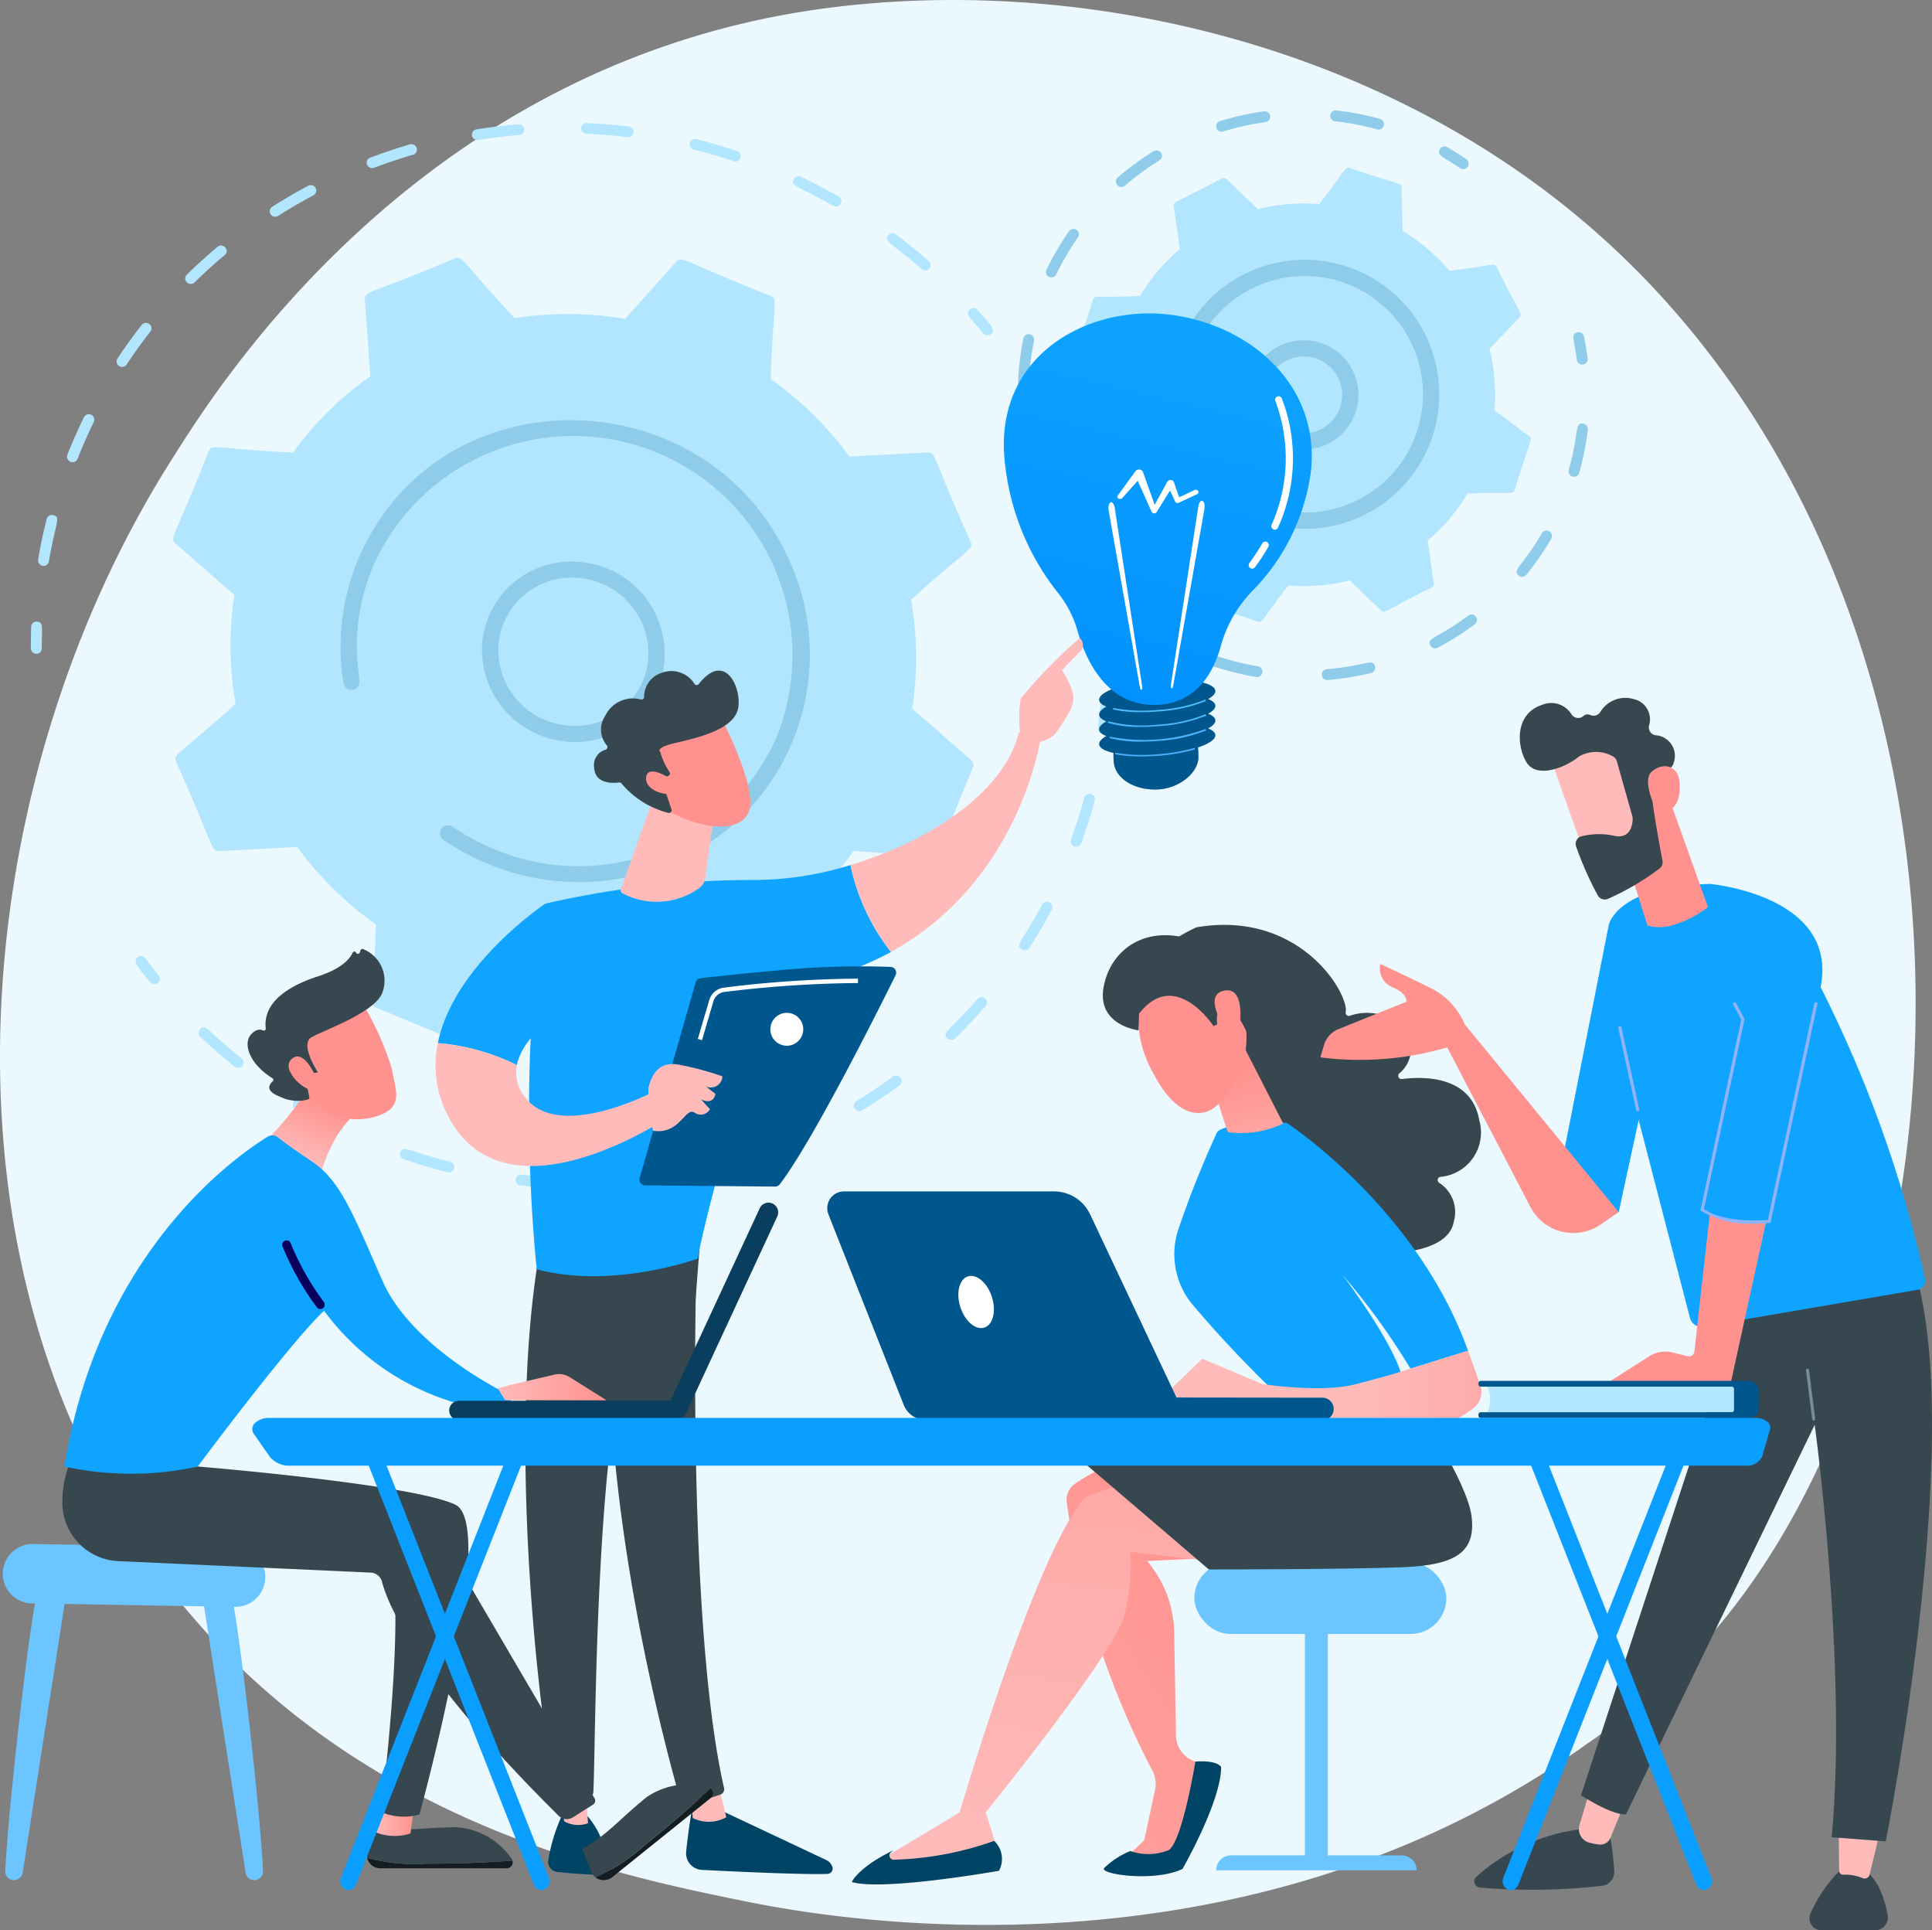 <svg xmlns="http://www.w3.org/2000/svg" xmlns:xlink="http://www.w3.org/1999/xlink" width="128.039" height="127.905" viewBox="0 0 128.039 127.905">
  <rect x="0" y="0" width="128.039" height="127.905" fill="#808080" stroke="none"/>
  <defs>
    <linearGradient id="linear-gradient" x1="0.531" y1="0.127" x2="0.328" y2="1.542" gradientUnits="objectBoundingBox">
      <stop offset="0" stop-color="#00578d"/>
      <stop offset="1" stop-color="#00578d"/>
    </linearGradient>
    <linearGradient id="linear-gradient-2" x1="0.639" y1="-14.128" x2="0.128" y2="39.266" gradientUnits="objectBoundingBox">
      <stop offset="0" stop-color="#53d8ff"/>
      <stop offset="1" stop-color="#3840f7"/>
    </linearGradient>
    <linearGradient id="linear-gradient-3" x1="0.598" y1="-8.039" x2="0.176" y2="28.078" xlink:href="#linear-gradient-2"/>
    <linearGradient id="linear-gradient-4" x1="0.583" y1="-6.864" x2="0.168" y2="29.22" xlink:href="#linear-gradient-2"/>
    <linearGradient id="linear-gradient-5" x1="0.574" y1="-5.734" x2="0.135" y2="30.691" xlink:href="#linear-gradient-2"/>
    <linearGradient id="linear-gradient-6" x1="0.568" y1="-0.011" x2="0.363" y2="1.078" gradientUnits="objectBoundingBox">
      <stop offset="0" stop-color="#0fa4ff"/>
      <stop offset="1" stop-color="#0090ff"/>
    </linearGradient>
    <linearGradient id="linear-gradient-7" x1="94.026" y1="0.533" x2="95.033" y2="0.533" gradientUnits="objectBoundingBox">
      <stop offset="0" stop-color="#febbba"/>
      <stop offset="1" stop-color="#ff928e"/>
    </linearGradient>
    <linearGradient id="linear-gradient-8" x1="109.607" y1="0.551" x2="110.621" y2="0.551" xlink:href="#linear-gradient-7"/>
    <linearGradient id="linear-gradient-9" x1="18.108" y1="0.495" x2="19.101" y2="0.495" xlink:href="#linear-gradient-7"/>
    <linearGradient id="linear-gradient-10" x1="17.511" y1="1.586" x2="19.491" y2="4.27" xlink:href="#linear-gradient-7"/>
    <linearGradient id="linear-gradient-11" x1="130.572" y1="0.665" x2="132.573" y2="-1.115" xlink:href="#linear-gradient-7"/>
    <linearGradient id="linear-gradient-12" x1="14.436" y1="0.528" x2="15.438" y2="0.528" xlink:href="#linear-gradient-7"/>
    <linearGradient id="linear-gradient-13" x1="36.096" y1="0.519" x2="37.087" y2="0.519" xlink:href="#linear-gradient-7"/>
    <linearGradient id="linear-gradient-14" x1="-12.329" y1="7.734" x2="-12.653" y2="6.669" xlink:href="#linear-gradient-7"/>
    <linearGradient id="linear-gradient-15" x1="-41.338" y1="34.803" x2="-42.285" y2="30.19" xlink:href="#linear-gradient-7"/>
    <linearGradient id="linear-gradient-16" x1="0" y1="0.5" x2="1" y2="0.5" xlink:href="#linear-gradient-7"/>
    <linearGradient id="linear-gradient-18" x1="0.367" y1="0.85" x2="0.601" y2="0.282" xlink:href="#linear-gradient-7"/>
    <linearGradient id="linear-gradient-19" x1="0.766" y1="0.225" x2="11.383" y2="-10.741" gradientUnits="objectBoundingBox">
      <stop offset="0" stop-color="#09005d"/>
      <stop offset="1" stop-color="#1a0f91"/>
    </linearGradient>
    <linearGradient id="linear-gradient-21" x1="12.523" y1="3.015" x2="11.483" y2="3.766" xlink:href="#linear-gradient-7"/>
    <linearGradient id="linear-gradient-22" x1="50.787" y1="8.296" x2="46.509" y2="10.906" xlink:href="#linear-gradient-7"/>
    <linearGradient id="linear-gradient-23" x1="-1.05" y1="2.829" x2="0.734" y2="-0.03" xlink:href="#linear-gradient-7"/>
    <linearGradient id="linear-gradient-24" x1="0.47" y1="0.997" x2="0.639" y2="-1.153" xlink:href="#linear-gradient-7"/>
    <linearGradient id="linear-gradient-25" x1="0.751" y1="1.908" x2="0.44" y2="0.311" xlink:href="#linear-gradient-7"/>
    <linearGradient id="linear-gradient-26" x1="-14.865" y1="20.427" x2="-13.464" y2="21.18" xlink:href="#linear-gradient-7"/>
    <linearGradient id="linear-gradient-27" x1="-64.909" y1="65.625" x2="-59.04" y2="68.068" xlink:href="#linear-gradient-7"/>
    <linearGradient id="linear-gradient-28" x1="0.623" y1="0.5" x2="1.623" y2="0.5" xlink:href="#linear-gradient-7"/>
    <linearGradient id="linear-gradient-29" x1="-59.102" y1="4.474" x2="-59.087" y2="8.118" gradientUnits="objectBoundingBox">
      <stop offset="0" stop-color="#37474f"/>
      <stop offset="1" stop-color="#37474f"/>
    </linearGradient>
    <linearGradient id="linear-gradient-30" x1="-189.32" y1="1.164" x2="-189.582" y2="-0.58" xlink:href="#linear-gradient-7"/>
    <linearGradient id="linear-gradient-32" x1="-223.399" y1="1.13" x2="-223.684" y2="-0.791" xlink:href="#linear-gradient-7"/>
    <linearGradient id="linear-gradient-33" x1="-22.88" y1="0.161" x2="-23.473" y2="1.632" gradientUnits="objectBoundingBox">
      <stop offset="0" stop-color="#0fa4ff"/>
      <stop offset="1" stop-color="#4042e2"/>
    </linearGradient>
    <linearGradient id="linear-gradient-34" x1="-53.987" y1="0.5" x2="-52.987" y2="0.5" xlink:href="#linear-gradient-7"/>
    <linearGradient id="linear-gradient-35" x1="-27.458" y1="0.5" x2="-26.458" y2="0.5" xlink:href="#linear-gradient-7"/>
    <linearGradient id="linear-gradient-36" x1="-106.838" y1="1.029" x2="-105.549" y2="0.222" xlink:href="#linear-gradient-7"/>
    <linearGradient id="linear-gradient-37" x1="-85.236" y1="0.175" x2="-86.553" y2="1.493" xlink:href="#linear-gradient-7"/>
    <linearGradient id="linear-gradient-38" x1="-272.262" y1="2.763" x2="-269" y2="0.44" xlink:href="#linear-gradient-7"/>
    <linearGradient id="linear-gradient-39" x1="0.857" y1="-10.915" x2="0.637" y2="-3.932" xlink:href="#linear-gradient"/>
  </defs>
  <g id="Group_6460" data-name="Group 6460" transform="translate(-453.526 -455)">
    <path id="Path_4027" data-name="Path 4027" d="M565.765,564.607a45.91,45.91,0,0,1-7.022,5.913c-22.908,16.437-50.015,11.646-55.776,10.475-8.507-1.728-24.951-5.068-36.84-19.048-17.987-21.152-15.186-54.476-1.234-76.473,2.552-4.024,16.032-26.356,43.431-29.938,16.581-2.167,35.91,2.2,49.907,13.931C587.611,494.082,585.52,543.809,565.765,564.607Z" transform="translate(0)" fill="#ebf9ff"/>
    <g id="Group_6430" data-name="Group 6430" transform="translate(455.569 462.32)">
      <g id="Group_6424" data-name="Group 6424" transform="translate(0 0.833)">
        <g id="Group_6420" data-name="Group 6420">
          <path id="Path_4028" data-name="Path 4028" d="M498.464,1358.719a.364.364,0,0,1-.213-.327c0-.475.006-.958.024-1.436a.351.351,0,0,1,.374-.335c.483.023.319.5.324,1.781a.351.351,0,0,1-.36.351A.367.367,0,0,1,498.464,1358.719Z" transform="translate(-498.25 -1323.586)" fill="#b2e6ff"/>
          <path id="Path_4029" data-name="Path 4029" d="M508.733,662.394c.152-.9.343-1.805.567-2.69a.355.355,0,0,1,.438-.252c.527.141.157.418-.292,3.071a.354.354,0,0,1-.416.285A.363.363,0,0,1,508.733,662.394Zm1.936-6.935c.337-.853.714-1.708,1.108-2.512a.363.363,0,0,1,.651.318c-.392.8-.756,1.627-1.085,2.462a.363.363,0,0,1-.674-.268Zm3.322-6.383c.5-.76,1.044-1.51,1.607-2.228a.362.362,0,0,1,.574.441c-.552.7-1.082,1.438-1.575,2.183A.362.362,0,0,1,513.991,649.076Zm4.593-5.055a.352.352,0,0,1,0-.5c.653-.64,1.34-1.262,2.044-1.849.362-.3.834.244.473.546-.689.575-1.363,1.185-2,1.812A.365.365,0,0,1,518.584,644.021Zm5.559-4.507a.35.35,0,0,1,.1-.492c.774-.494,1.578-.962,2.389-1.394a.36.36,0,0,1,.352.628c-.795.423-1.583.882-2.341,1.366A.368.368,0,0,1,524.144,639.514Zm6.577-3.09a.365.365,0,0,1-.187-.195.348.348,0,0,1,.2-.459c.863-.327,1.749-.624,2.634-.884a.368.368,0,0,1,.453.24.349.349,0,0,1-.236.442c-.867.254-1.735.545-2.581.866A.366.366,0,0,1,530.721,636.424Zm6.974-1.86a.365.365,0,0,1-.208-.265.349.349,0,0,1,.292-.408c.914-.147,1.845-.259,2.769-.335a.367.367,0,0,1,.4.325.35.35,0,0,1-.323.384c-.905.074-1.818.184-2.713.328A.367.367,0,0,1,537.695,634.564Zm7.024-.753a.352.352,0,0,1,.371-.34c.927.041,1.867.12,2.791.232a.355.355,0,1,1-.077.706c-.906-.111-1.826-.187-2.735-.228A.365.365,0,0,1,544.719,633.811Zm22.56,9.337c-2.043-1.8-2.531-1.81-2.2-2.236a.363.363,0,0,1,.505-.064c.744.56,1.476,1.157,2.174,1.773A.355.355,0,1,1,567.279,643.147Zm-15.354-8.353a.355.355,0,0,1,.435-.256c.9.227,1.809.492,2.694.788a.354.354,0,1,1-.221.674c-.867-.289-1.755-.549-2.64-.772A.362.362,0,0,1,551.925,634.794Zm9.494,4.155c-2.361-1.355-2.846-1.267-2.613-1.754a.369.369,0,0,1,.48-.164c.844.4,1.681.841,2.488,1.3a.355.355,0,1,1-.355.614Z" transform="translate(-508.249 -633.471)" fill="#b2e6ff"/>
          <path id="Path_4030" data-name="Path 4030" d="M1858.8,903.513c-.766-.943-1.259-1.279-.89-1.593a.365.365,0,0,1,.509.041c.831.944,1.254,1.326.889,1.613A.412.412,0,0,1,1858.8,903.513Z" transform="translate(-1795.679 -889.577)" fill="#b2e6ff"/>
        </g>
        <g id="Group_6421" data-name="Group 6421" transform="translate(6.946 38.367)">
          <path id="Path_4031" data-name="Path 4031" d="M2046.69,1475.466a.362.362,0,0,1-.21-.372c.058-.464.107-.934.145-1.4a.353.353,0,0,1,.39-.319.365.365,0,0,1,.33.389c-.039.474-.089.953-.148,1.427a.36.36,0,0,1-.507.272Z" transform="translate(-1982.7 -1473.375)" fill="#b2e6ff"/>
          <path id="Path_4032" data-name="Path 4032" d="M750.774,1628.85c-.9-.445-1.794-.933-2.654-1.45a.356.356,0,0,1-.126-.49c.287-.471.459,0,3.1,1.3a.357.357,0,0,1,.168.478A.368.368,0,0,1,750.774,1628.85Zm4.306,1.429c.174-.522.461-.094,3.3.617a.362.362,0,0,1,.268.433.355.355,0,0,1-.435.257c-.97-.243-1.945-.531-2.9-.854A.361.361,0,0,1,755.08,1630.278Zm-10.988-5.685c-.781-.627-1.547-1.295-2.275-1.985a.352.352,0,0,1-.014-.5c.386-.4.448.1,2.739,1.939a.354.354,0,0,1,.058.5A.364.364,0,0,1,744.092,1624.593Zm18.829,7.832a.363.363,0,0,1-.211-.362.353.353,0,0,1,.394-.313c.977.109,1.968.178,2.946.205a.365.365,0,0,1,.357.366.351.351,0,0,1-.365.346c-1-.028-2.01-.1-3.008-.21A.381.381,0,0,1,762.921,1632.425Zm7.808.015a.364.364,0,0,1-.21-.283.35.35,0,0,1,.313-.392c.971-.1,1.95-.252,2.909-.437a.368.368,0,0,1,.429.281.349.349,0,0,1-.278.417c-.979.189-1.978.339-2.969.446A.366.366,0,0,1,770.729,1632.44Zm7.593-1.673a.367.367,0,0,1-.191-.207.349.349,0,0,1,.217-.452c.921-.312,1.84-.666,2.732-1.054a.369.369,0,0,1,.479.183.349.349,0,0,1-.178.469c-.909.4-1.847.757-2.788,1.075A.365.365,0,0,1,778.322,1630.767Zm7.014-3.271a.369.369,0,0,1-.156-.136.349.349,0,0,1,.111-.489c.827-.5,1.643-1.048,2.423-1.619a.366.366,0,0,1,.506.077.35.35,0,0,1-.069.5c-.8.582-1.629,1.138-2.473,1.652A.365.365,0,0,1,785.336,1627.5Zm5.99-4.787c-.4-.4.106-.436,1.994-2.612a.362.362,0,0,1,.552.468c-.644.743-1.329,1.467-2.036,2.153A.365.365,0,0,1,791.326,1622.71Zm4.935-5.887c-.475-.3,0-.446,1.352-2.99a.363.363,0,0,1,.641.338c-.46.868-.964,1.726-1.5,2.55A.361.361,0,0,1,796.262,1616.823Zm3.453-6.842a.36.36,0,0,1-.192-.447c.331-.908.625-1.838.875-2.762a.356.356,0,0,1,.442-.245.362.362,0,0,1,.256.439c-.255.944-.556,1.892-.893,2.819a.357.357,0,0,1-.461.208Z" transform="translate(-737.53 -1600.431)" fill="#b2e6ff"/>
          <path id="Path_4033" data-name="Path 4033" d="M651.265,1843.537c-.788-.981-1.192-1.381-.812-1.65.395-.28.57.21,1.376,1.215a.35.35,0,0,1-.056.5A.366.366,0,0,1,651.265,1843.537Z" transform="translate(-650.309 -1824.979)" fill="#b2e6ff"/>
        </g>
        <g id="Group_6423" data-name="Group 6423" transform="translate(9.44 8.919)">
          <path id="Path_4034" data-name="Path 4034" d="M707.953,868.051l5.171-.272a23,23,0,0,0,5.223,5.136c-.15,4.957-.512,5.293,0,5.507l5.768,2.386a.426.426,0,0,0,.481-.106l3.4-3.8a22.909,22.909,0,0,0,7.315.051l3.475,3.848a.435.435,0,0,0,.483.113l5.72-2.3a.41.41,0,0,0,.258-.411l-.366-5.1A21.849,21.849,0,0,0,750,868.048l5.173.347a.418.418,0,0,0,.417-.255l2.322-5.642a.42.42,0,0,0-.116-.475l-3.912-3.412a21.925,21.925,0,0,0-.076-7.207c3.686-3.358,4.169-3.327,3.953-3.831-2.488-5.526-2.292-5.968-2.859-5.938l-5.171.272a23,23,0,0,0-5.223-5.136c.15-4.953.512-5.293,0-5.507-5.771-2.272-5.884-2.688-6.249-2.28l-3.4,3.8a22.913,22.913,0,0,0-7.315-.051c-3.431-3.646-3.442-4.169-3.958-3.961-5.62,2.378-6.017,2.163-5.978,2.714l.366,5.1a21.844,21.844,0,0,0-5.123,5.057c-4.945-.23-5.378-.607-5.59-.092-2.2,5.623-2.629,5.748-2.206,6.118l3.912,3.412a21.936,21.936,0,0,0,.076,7.207c-3.674,3.347-4.169,3.324-3.952,3.831C707.582,867.639,707.387,868.081,707.953,868.051Z" transform="translate(-704.913 -828.728)" fill="#b2e6ff"/>
          <g id="Group_6422" data-name="Group 6422" transform="translate(20.452 20.141)">
            <path id="Path_4035" data-name="Path 4035" d="M1152.689,1274.708a5.935,5.935,0,0,1,6.825-4.994,6.117,6.117,0,0,1,5.189,6.813,5.936,5.936,0,0,1-6.826,4.995h0A6.117,6.117,0,0,1,1152.689,1274.708Zm5.262,6.285,0,0Zm1.418-10.224a4.869,4.869,0,0,0-5.606,4.1,5.023,5.023,0,0,0,4.261,5.6,4.875,4.875,0,0,0,5.606-4.1A5.024,5.024,0,0,0,1159.368,1270.768Z" transform="translate(-1152.633 -1269.643)" fill="#8fcce9"/>
          </g>
          <path id="Path_4036" data-name="Path 4036" d="M956.732,1093.683h0a16.053,16.053,0,0,1-2.337-1.323.536.536,0,0,1-.191-.664.513.513,0,0,1,.046-.08.543.543,0,0,1,.752-.13,14.994,14.994,0,0,0,2.72,1.47h0a14.358,14.358,0,0,0,18.583-7.04q.121-.263.232-.533a14.521,14.521,0,0,0-26.83-11.1c-1.778,4.322-.708,7.383-.912,7.826a.546.546,0,0,1-1.029-.153,15,15,0,0,1,1.187-8.662c5.543-12.028,23.184-11.536,28.471.782a15.01,15.01,0,0,1,.119,11.721q-.12.292-.252.578a14.957,14.957,0,0,1-8.076,7.649,15.658,15.658,0,0,1-11.9-.087Q957.022,1093.817,956.732,1093.683Z" transform="translate(-936.489 -1053.777)" fill="#8fcce9"/>
        </g>
      </g>
      <g id="Group_6429" data-name="Group 6429" transform="translate(65.423 0)">
        <path id="Path_4037" data-name="Path 4037" d="M2021.225,721.594a12.6,12.6,0,0,0,3.109,2.646l.058,2.89c.006.321.281.2,3.467,1.286.3.1.262-.18,2-2.4a12.6,12.6,0,0,0,4.069-.331l2.086,2c.232.222.338-.059,3.361-1.542a.238.238,0,0,0,.127-.245l-.408-2.864a12.592,12.592,0,0,0,2.646-3.109c2.761-.113,3.015.078,3.112-.223,1-3.288,1.231-3.378.981-3.565l-2.312-1.736a12.608,12.608,0,0,0-.331-4.069l2-2.086c.222-.231-.059-.337-1.542-3.361-.14-.275-.3-.059-3.109.281a12.6,12.6,0,0,0-3.109-2.646l-.058-2.89c-.006-.321-.28-.2-3.467-1.286-.293-.095-.254.169-2,2.4a12.6,12.6,0,0,0-4.069.331l-2.086-2a.238.238,0,0,0-.273-.04l-3.088,1.582a.238.238,0,0,0-.127.245l.408,2.864a12.6,12.6,0,0,0-2.646,3.109c-2.761.113-3.015-.078-3.112.223-1,3.287-1.231,3.377-.982,3.565l2.312,1.736a12.594,12.594,0,0,0,.331,4.069c-1.872,2.032-2.188,2.077-2.044,2.359l1.582,3.088C2018.258,722.15,2018.431,721.932,2021.225,721.594Z" transform="translate(-2011.943 -694.54)" fill="#b2e6ff"/>
        <g id="Group_6428" data-name="Group 6428">
          <g id="Group_6425" data-name="Group 6425" transform="translate(15.321 15.223)">
            <path id="Path_4038" data-name="Path 4038" d="M2265.851,951.882a3.62,3.62,0,1,1,3.378,3.847h0A3.624,3.624,0,0,1,2265.851,951.882Zm3.413,3.309h0Zm-2.337-3.239a2.545,2.545,0,0,0,2.372,2.7h0a2.541,2.541,0,1,0-2.372-2.7Z" transform="translate(-2265.844 -948.496)" fill="#8fcce9"/>
          </g>
          <g id="Group_6426" data-name="Group 6426">
            <path id="Path_4039" data-name="Path 4039" d="M1939.514,1107.46c-.139-.466-.262-.944-.364-1.42a.36.36,0,0,1,.276-.427c.489-.105.419.441.777,1.642a.36.36,0,1,1-.689.206Z" transform="translate(-1938.745 -1083.2)" fill="#8fcce9"/>
            <path id="Path_4040" data-name="Path 4040" d="M1930.442,633.282a19.2,19.2,0,0,1,.353-2.942.36.36,0,0,1,.706.141c-.515,2.576-.113,3.2-.715,3.175A.359.359,0,0,1,1930.442,633.282Zm2.053-7.018a.359.359,0,0,1-.166-.481,18.943,18.943,0,0,1,1.5-2.555.36.36,0,0,1,.59.412,18.266,18.266,0,0,0-1.445,2.458A.366.366,0,0,1,1932.5,626.264Zm4.648-6a.359.359,0,0,1-.083-.6,19.123,19.123,0,0,1,2.394-1.745.36.36,0,0,1,.377.612,18.42,18.42,0,0,0-2.3,1.68A.36.36,0,0,1,1937.144,620.267Zm6.645-3.656a.36.36,0,0,1,.045-.671,18.868,18.868,0,0,1,2.893-.642.36.36,0,1,1,.1.712,18.139,18.139,0,0,0-2.782.618A.358.358,0,0,1,1943.789,616.611Zm7.346-1.058a.36.36,0,0,1,.4-.317,19.047,19.047,0,0,1,2.91.561.36.36,0,0,1-.191.694,18.3,18.3,0,0,0-2.8-.54A.36.36,0,0,1,1951.135,615.553Z" transform="translate(-1930.442 -615.234)" fill="#8fcce9"/>
            <path id="Path_4041" data-name="Path 4041" d="M2542.535,668.806c-1.087-.749-1.565-.826-1.321-1.246a.355.355,0,0,1,.491-.131c.42.243.836.507,1.239.784a.36.36,0,1,1-.408.592Z" transform="translate(-2513.254 -664.997)" fill="#8fcce9"/>
          </g>
          <g id="Group_6427" data-name="Group 6427" transform="translate(7.345 14.691)">
            <path id="Path_4042" data-name="Path 4042" d="M2736.6,938.655c-.168-1.314-.429-1.718.046-1.817a.36.36,0,0,1,.425.279c.1.475.18.961.242,1.446a.36.36,0,1,1-.714.091Z" transform="translate(-2706.91 -936.831)" fill="#8fcce9"/>
            <path id="Path_4043" data-name="Path 4043" d="M2208.976,1085.057c.187-.567.613.017,3.176.445a.36.36,0,0,1-.118.709,18.991,18.991,0,0,1-2.829-.7A.359.359,0,0,1,2208.976,1085.057Zm7.393,1.023a.36.36,0,0,1,.329-.388c2.612-.214,3.06-.762,3.2-.179a.36.36,0,0,1-.265.434,18.855,18.855,0,0,1-2.877.463A.36.36,0,0,1,2216.369,1086.081Zm7.2-1.959c-.281-.529.429-.428,2.517-1.987a.36.36,0,0,1,.43.577,19.063,19.063,0,0,1-2.461,1.559A.359.359,0,0,1,2223.568,1084.122Zm5.85-4.633c-.467-.378.229-.562,1.539-2.814a.36.36,0,0,1,.622.362,19,19,0,0,1-1.655,2.4A.36.36,0,0,1,2229.417,1079.488Zm3.315-7c.712-2.52.356-3.135.953-3.063a.36.36,0,0,1,.313.4,19.078,19.078,0,0,1-.573,2.858.36.36,0,0,1-.693-.2Z" transform="translate(-2203.58 -1063.362)" fill="#8fcce9"/>
            <path id="Path_4044" data-name="Path 4044" d="M2092.574,1345.686c-.409-.264-.813-.547-1.2-.841a.36.36,0,0,1-.069-.5c.3-.4.6.06,1.659.74a.36.36,0,1,1-.389.6Z" transform="translate(-2091.231 -1325.585)" fill="#8fcce9"/>
          </g>
          <path id="Path_4045" data-name="Path 4045" d="M2155.812,848.423a.54.54,0,1,1,.522-.945,7.834,7.834,0,1,0-3.183-10.06c-1.646,3.572.215,5.431-.924,5.694a.539.539,0,0,1-.648-.4,8.914,8.914,0,1,1,5.948,6.474h0A9,9,0,0,1,2155.812,848.423Z" transform="translate(-2141.259 -821.895)" fill="#8fcce9"/>
        </g>
      </g>
    </g>
    <g id="Group_6432" data-name="Group 6432" transform="translate(520.053 475.768)">
      <path id="Path_4046" data-name="Path 4046" d="M2055.855,1442.455c-.014-.169-.186-.314-.477-.431.316-.175.492-.362.477-.546-.045-.556-1.8-.867-3.931-.7s-3.814.761-3.769,1.317c.014.169.186.314.478.431-.317.175-.492.362-.478.546s.186.314.478.432c-.317.175-.492.362-.478.545s.186.315.478.432c-.317.175-.492.362-.478.545.02.246.376.444.95.573a4.914,4.914,0,0,0,.015.6c.083,1.024,1.235,1.827,2.759,1.827s2.842-1.095,2.857-2.122a5.073,5.073,0,0,0-.03-.67c.729-.243,1.173-.541,1.15-.829-.014-.168-.186-.315-.477-.431.316-.175.492-.362.477-.546-.014-.168-.186-.314-.477-.431C2055.694,1442.826,2055.869,1442.638,2055.855,1442.455Z" transform="translate(-2041.838 -1416.474)" fill="url(#linear-gradient)"/>
      <g id="Group_6431" data-name="Group 6431" transform="translate(6.884 25.601)">
        <path id="Path_4047" data-name="Path 4047" d="M2073.036,1540.5a9.165,9.165,0,0,1-1.687-.138.051.051,0,0,1,.019-.1,10.989,10.989,0,0,0,2.81.089,12.065,12.065,0,0,0,2.356-.406.051.051,0,1,1,.029.1,12.161,12.161,0,0,1-2.377.41C2073.791,1540.48,2073.4,1540.5,2073.036,1540.5Z" transform="translate(-2070.819 -1536.746)" fill="url(#linear-gradient-2)"/>
        <path id="Path_4048" data-name="Path 4048" d="M2065.334,1513.51a8.026,8.026,0,0,1-2.071-.224.052.052,0,0,1-.036-.063.051.051,0,0,1,.063-.035,11.812,11.812,0,0,0,6.261-.5.051.051,0,0,1,.043.093,10.083,10.083,0,0,1-3.121.681C2066.085,1513.495,2065.7,1513.51,2065.334,1513.51Z" transform="translate(-2063.106 -1510.738)" fill="url(#linear-gradient-3)"/>
        <path id="Path_4049" data-name="Path 4049" d="M2062.807,1492.12a7.446,7.446,0,0,1-2.183-.263.05.05,0,0,1-.032-.064.05.05,0,0,1,.064-.033,9.322,9.322,0,0,0,3.293.21,9.977,9.977,0,0,0,3.087-.672.051.051,0,1,1,.043.093,10.088,10.088,0,0,1-3.121.68C2063.562,1492.105,2063.174,1492.12,2062.807,1492.12Z" transform="translate(-2060.589 -1490.325)" fill="url(#linear-gradient-4)"/>
        <path id="Path_4050" data-name="Path 4050" d="M2070.043,1470.882a8.825,8.825,0,0,1-1.839-.167.051.051,0,0,1,.022-.1,10.639,10.639,0,0,0,2.952.118,10.037,10.037,0,0,0,3.07-.664.051.051,0,0,1,.043.093,10.128,10.128,0,0,1-3.1.673C2070.8,1470.866,2070.41,1470.882,2070.043,1470.882Z" transform="translate(-2067.819 -1470.064)" fill="url(#linear-gradient-5)"/>
      </g>
      <path id="Path_4051" data-name="Path 4051" d="M1914.781,930.68a7.192,7.192,0,0,0-1.288-2.514,16.642,16.642,0,0,1-3.585-9.268c-.37-6.44,5.343-9.665,10.555-9.227s10.356,4.319,9.793,10.311a13.833,13.833,0,0,1-3.946,8.089,8.534,8.534,0,0,0-2.048,3.629c-.461,1.665-1.559,3.739-4.167,3.866C1916.72,935.73,1915.318,932.584,1914.781,930.68Z" transform="translate(-1909.891 -909.632)" fill="url(#linear-gradient-6)"/>
      <path id="Path_4052" data-name="Path 4052" d="M2152.048,1193.609l1.824-11.863c.038-.245.158-.41.27-.368s.171.275.133.52c0,.006,0,.014,0,.021l-2.077,11.752c-.016.089-.061.144-.1.125S2152.035,1193.695,2152.048,1193.609Z" transform="translate(-2140.982 -1168.959)" fill="#fff"/>
      <path id="Path_4053" data-name="Path 4053" d="M2063.944,1195.672l-1.824-11.862c-.038-.245-.158-.41-.27-.368s-.171.275-.133.52c0,.007,0,.015,0,.021l2.078,11.752c.016.088.061.144.1.125S2063.958,1195.758,2063.944,1195.672Z" transform="translate(-2054.772 -1170.928)" fill="#fff"/>
      <path id="Path_4054" data-name="Path 4054" d="M2079.97,1137.291a.192.192,0,0,0-.24-.062l-1.015.475-.353-1a.216.216,0,0,0-.124-.124.251.251,0,0,0-.312.1l0,0-.835,1.523-.775-2.168v0a.249.249,0,0,0-.117-.132.3.3,0,0,0-.383.076l-1.168,1.607a.141.141,0,0,0,.042.2.2.2,0,0,0,.248-.027l1.028-1.147.926,2.062v0a.166.166,0,0,0,.082.08.193.193,0,0,0,.242-.063l.893-1.433.336.725,0,.006a.084.084,0,0,0,.008.015.191.191,0,0,0,.239.062l1.205-.563A.143.143,0,0,0,2079.97,1137.291Z" transform="translate(-2067.094 -1125.523)" fill="#fff"/>
      <path id="Path_4055" data-name="Path 4055" d="M2265.345,1242.831a.231.231,0,0,1-.186-.37,13.453,13.453,0,0,0,.846-1.285.232.232,0,1,1,.4.232,13.979,13.979,0,0,1-.875,1.33A.232.232,0,0,1,2265.345,1242.831Z" transform="translate(-2248.887 -1225.921)" fill="#fff"/>
      <path id="Path_4056" data-name="Path 4056" d="M2298.189,1038.5a.232.232,0,0,1-.213-.324,10.8,10.8,0,0,0,.248-8.2.232.232,0,0,1,.421-.193,11.093,11.093,0,0,1-.244,8.578A.231.231,0,0,1,2298.189,1038.5Z" transform="translate(-2280.23 -1024.17)" fill="#fff"/>
    </g>
    <g id="Group_6459" data-name="Group 6459" transform="translate(453.708 497.279)">
      <g id="Group_6438" data-name="Group 6438" transform="translate(28.683 0)">
        <path id="Path_4057" data-name="Path 4057" d="M1449.333,3070.794s-.3,1.614-.456,3.212a1.1,1.1,0,0,0,1.043,1.2c2.129.109,6.684.325,8.321.267a.358.358,0,0,0,.32-.488h0a.806.806,0,0,0-.407-.437l-7.494-3.53Z" transform="translate(-1432.269 -2993.583)" fill="#004465"/>
        <path id="Path_4058" data-name="Path 4058" d="M1454.049,3044.1l.211,1.935a2.4,2.4,0,0,0,2.22-.056l-.525-2.16Z" transform="translate(-1437.21 -2967.844)" fill="url(#linear-gradient-7)"/>
        <path id="Path_4059" data-name="Path 4059" d="M1339.982,2253.363c-.1.5-.772,25.184,1.761,36.272a.376.376,0,0,1-.225.435,6.541,6.541,0,0,1-2.153.416.647.647,0,0,1-.637-.471c-.73-2.573-4.221-15.467-4.575-27.755-.4-13.732,0-.468,0-.468l.39-8.482Z" transform="translate(-1322.624 -2213.442)" fill="#37474f"/>
        <path id="Path_4060" data-name="Path 4060" d="M1249.657,3087.442a11.649,11.649,0,0,0-.923,2.975.672.672,0,0,0,.584.811c.7.076,1.785.175,2.652.178a.671.671,0,0,0,.671-.742,5.654,5.654,0,0,0-1.291-3.113Z" transform="translate(-1241.259 -3009.471)" fill="#004465"/>
        <path id="Path_4061" data-name="Path 4061" d="M1261.032,3030.931l.508,2.928a1.891,1.891,0,0,0,1.577.123l-.226-3.147Z" transform="translate(-1253.01 -2955.45)" fill="url(#linear-gradient-8)"/>
        <path id="Path_4062" data-name="Path 4062" d="M1216.8,2242.452c-2.282,13,.161,32.194,1.011,35.954a.584.584,0,0,0,.468.449,3.918,3.918,0,0,0,1.689-.052.536.536,0,0,0,.39-.49c.148-3.032.111-21.651,2.192-28.99a1.67,1.67,0,0,1,.654-.916l3.929-2.737.342-4.482Z" transform="translate(-1209.897 -2201.874)" fill="#37474f"/>
        <g id="Group_6433" data-name="Group 6433" transform="translate(6.195 6.189)">
          <path id="Path_4063" data-name="Path 4063" d="M1235.732,1710.74a60.809,60.809,0,0,0-13.619,1.569c-2.035,11.23-.568,24.219-.568,24.219,4.994,1.361,10.662-.7,10.662-.7.877-4.693,4.886-17.888,4.886-17.888a21.305,21.305,0,0,0,7.931-2.433,13.87,13.87,0,0,1-2.686-5.759A21.7,21.7,0,0,1,1235.732,1710.74Z" transform="translate(-1221.033 -1700.897)" fill="#0fa4ff"/>
          <path id="Path_4064" data-name="Path 4064" d="M1699.994,1516.532a1.238,1.238,0,0,0-1.436-.418c-.99,4.011-6.011,7.223-11.153,8.767a13.863,13.863,0,0,0,2.686,5.759C1698.645,1525.937,1699.994,1516.532,1699.994,1516.532Z" transform="translate(-1666.101 -1516.032)" fill="url(#linear-gradient-9)"/>
        </g>
        <g id="Group_6434" data-name="Group 6434" transform="translate(38.667)">
          <path id="Path_4065" data-name="Path 4065" d="M1933.151,1387.431c.065.212-.708.527-1.153-.342a8.142,8.142,0,0,1,0-2.527,33.046,33.046,0,0,1,3.913-4.013.608.608,0,0,1,.068.845l-1.252,1.28a6.017,6.017,0,0,1,.71,1.438,1.739,1.739,0,0,1-.186,1.277c-.221.39-.523.9-.808,1.293A1.717,1.717,0,0,1,1933.151,1387.431Z" transform="translate(-1931.886 -1380.549)" fill="url(#linear-gradient-10)"/>
          <path id="Path_4066" data-name="Path 4066" d="M1950.7,1445.312l-1.139.947-.363.95,1,1.127a12.967,12.967,0,0,1,.612-2.3C1951.059,1445.633,1950.93,1445.434,1950.7,1445.312Z" transform="translate(-1948.404 -1442.354)" fill="url(#linear-gradient-11)"/>
        </g>
        <path id="Path_4067" data-name="Path 4067" d="M1098.278,1772.131l-2.421-6.286s-6.08,4.047-7.123,9.241a14.3,14.3,0,0,1,5.238,1.458C1094.442,1774.091,1098.278,1772.131,1098.278,1772.131Z" transform="translate(-1088.582 -1748.245)" fill="#0fa4ff"/>
        <path id="Path_4068" data-name="Path 4068" d="M1100.333,1971.136s-6.819,3.768-9.076.473a2.572,2.572,0,0,1-.453-2,14.3,14.3,0,0,0-5.238-1.458,7.185,7.185,0,0,0,.734,4.931c3.939,7.371,14.914-.263,14.914-.263Z" transform="translate(-1085.415 -1941.307)" fill="url(#linear-gradient-12)"/>
        <path id="Path_4069" data-name="Path 4069" d="M1356.061,1615.206l-2.115,5.931a.215.215,0,0,0,.1.259,4.838,4.838,0,0,0,5.021-.29,1.01,1.01,0,0,0,.472-.717l.716-5.144Z" transform="translate(-1341.668 -1604.487)" fill="url(#linear-gradient-13)"/>
        <g id="Group_6435" data-name="Group 6435" transform="translate(10.509 2.157)">
          <path id="Path_4070" data-name="Path 4070" d="M1389.165,1495.505s2.219,4.275,1.913,5.99-3.105,1.565-5.538.147l-1.665-4.609Z" transform="translate(-1380.75 -1492.411)" fill="url(#linear-gradient-14)"/>
          <path id="Path_4071" data-name="Path 4071" d="M1320.383,1434.741a.176.176,0,0,0,.079-.256,4.583,4.583,0,0,1-.616-1.341s-.4-.264,1.04-.595,3.6-.846,4.059-2.067c.452-1.191-.676-4.208-2.544-1.83a.176.176,0,0,1-.278,0,1.807,1.807,0,0,0-2.194-.736,1.658,1.658,0,0,0-1.15,1.591.174.174,0,0,1-.208.176,2.022,2.022,0,0,0-2.371,1.078,1.626,1.626,0,0,0,.1,1.953.175.175,0,0,1-.078.29,1.052,1.052,0,0,0-.754,1.193c.051,1.112,1.295,1.026,1.649.979a.175.175,0,0,1,.155.057,5.977,5.977,0,0,0,3.132,1.964.177.177,0,0,0,.188-.232l-.622-1.868a.176.176,0,0,1,.1-.217Z" transform="translate(-1315.464 -1427.764)" fill="#37474f"/>
          <path id="Path_4072" data-name="Path 4072" d="M1392.558,1574.656s-1.6-1.119-1.725-.191,1.436,1.36,2.215,1.021Z" transform="translate(-1387.383 -1567.413)" fill="url(#linear-gradient-15)"/>
        </g>
        <g id="Group_6437" data-name="Group 6437" transform="translate(13.51 21.735)">
          <g id="Group_6436" data-name="Group 6436">
            <path id="Path_4073" data-name="Path 4073" d="M1381.175,1870.4l3.715-12.972a.378.378,0,0,1,.32-.272c.673-.079,2.623-.3,4.875-.49a55.333,55.333,0,0,1,7.744-.257.38.38,0,0,1,.31.546c-1.07,2.165-5.473,10.973-7.677,13.859a.38.38,0,0,1-.306.15l-8.618-.08A.38.38,0,0,1,1381.175,1870.4Z" transform="translate(-1381.16 -1856.353)" fill="#00578d"/>
            <path id="Path_4074" data-name="Path 4074" d="M1393.646,2002.913a9.438,9.438,0,0,1-.309-2.882c.209-.755.613-1.725,1.961-1.51a19.73,19.73,0,0,1,2.938.783.772.772,0,0,1-1.1.666l.636.492s-.091.787-.956.366l.591.652a.689.689,0,0,1-1.008.232C1395.757,2001.3,1395.452,2003.169,1393.646,2002.913Z" transform="translate(-1392.734 -1991.997)" fill="#febbba"/>
          </g>
          <path id="Path_4075" data-name="Path 4075" d="M1571.1,1925.262a1.09,1.09,0,1,0,1.09-1.09A1.091,1.091,0,0,0,1571.1,1925.262Z" transform="translate(-1562.421 -1921.074)" fill="#fff"/>
          <path id="Path_4076" data-name="Path 4076" d="M1466.194,1878.686l-.278-.082.756-2.565a1.167,1.167,0,0,1,.88-.819,74.434,74.434,0,0,1,8.978-.607l0,.29a75.994,75.994,0,0,0-8.923.6.88.88,0,0,0-.661.617Z" transform="translate(-1462.044 -1873.779)" fill="#fff"/>
        </g>
      </g>
      <g id="Group_6439" data-name="Group 6439" transform="translate(0 60.027)">
        <path id="Path_4077" data-name="Path 4077" d="M463.343,2758.484c-.4.586-1.97,13.852-2.216,18.752a.579.579,0,0,0,.58.607h0a.581.581,0,0,0,.574-.491l2.878-18.446Z" transform="translate(-460.961 -2755.567)" fill="#6dc5ff"/>
        <path id="Path_4078" data-name="Path 4078" d="M748.689,2758.484c.4.586,1.97,13.852,2.216,18.752a.579.579,0,0,1-.58.607h0a.581.581,0,0,1-.574-.491l-2.879-18.446Z" transform="translate(-733.655 -2755.567)" fill="#6dc5ff"/>
        <path id="Path_4079" data-name="Path 4079" d="M457.51,2696.509v.144a1.973,1.973,0,0,0,2.01,1.914l13.3.226a1.989,1.989,0,0,0,2.083-1.8l.007-.133a1.965,1.965,0,0,0-2.005-1.99l-13.31-.239A1.982,1.982,0,0,0,457.51,2696.509Z" transform="translate(-457.508 -2694.627)" fill="#6dc5ff"/>
      </g>
      <g id="Group_6443" data-name="Group 6443" transform="translate(3.951 20.598)">
        <g id="Group_6440" data-name="Group 6440" transform="translate(20.173 58.199)">
          <path id="Path_4080" data-name="Path 4080" d="M990.032,3150.317a11.891,11.891,0,0,1-3.879-.389.9.9,0,0,0,.874.695h8.367a.406.406,0,0,0,.392-.513C994.832,3150.187,992.807,3150.317,990.032,3150.317Z" transform="translate(-986.129 -3147.9)" fill="#141d22"/>
          <path id="Path_4081" data-name="Path 4081" d="M995.287,3107.728a.4.4,0,0,0-.068-.143,4.824,4.824,0,0,0-3.659-2.067c-2.551.036-3.441.313-5.423.016l-.468,1.55a.892.892,0,0,0-.014.463,11.917,11.917,0,0,0,3.879.388C992.308,3107.935,994.333,3107.8,995.287,3107.728Z" transform="translate(-985.63 -3105.518)" fill="#37474f"/>
        </g>
        <path id="Path_4082" data-name="Path 4082" d="M997.277,3069.292l-.574,1.953a3.379,3.379,0,0,0,2.391.114l.22-1.692Z" transform="translate(-976.024 -3012.748)" fill="url(#linear-gradient-16)"/>
        <g id="Group_6441" data-name="Group 6441" transform="translate(34.45 55.377)">
          <path id="Path_4083" data-name="Path 4083" d="M1320.667,3052.859a11.969,11.969,0,0,1-3.266,2.129.9.9,0,0,0,1.115-.009l6.522-5.24a.406.406,0,0,0-.015-.645C1324.328,3049.752,1322.83,3051.122,1320.667,3052.859Z" transform="translate(-1316.522 -3048.85)" fill="#141d22"/>
          <path id="Path_4084" data-name="Path 4084" d="M1306.659,3043.972a.388.388,0,0,0-.142-.067,4.826,4.826,0,0,0-4.141.688c-1.966,1.625-2.488,2.4-4.218,3.409l.6,1.5a.888.888,0,0,0,.277.368,11.993,11.993,0,0,0,3.266-2.129C1304.465,3046,1305.963,3044.629,1306.659,3043.972Z" transform="translate(-1298.157 -3043.727)" fill="#37474f"/>
        </g>
        <path id="Path_4085" data-name="Path 4085" d="M683.456,2582.274s14.16,1.156,17.065,2.524-2.371,20.532-2.371,20.532a3.8,3.8,0,0,1-2.55-.167s1.8-14.143.462-17.21l-15.331-2.507Z" transform="translate(-674.485 -2547.977)" fill="#37474f"/>
        <path id="Path_4086" data-name="Path 4086" d="M1267.358,3060.928c.132.12,1.407,2.692,1.407,2.692s1.42-.307,1.71-1.206l-1.278-2.322Z" transform="translate(-1234.315 -3003.968)" fill="url(#linear-gradient-16)"/>
        <path id="Path_4087" data-name="Path 4087" d="M544.452,2579.684a7.167,7.167,0,0,0-.443,2.586,3.882,3.882,0,0,0,3.7,3.8l16.739.763a.8.8,0,0,1,.741.6c.393,1.521,2.316,6.194,11.714,15.517a.757.757,0,0,0,.937.1l1.338-.845a.308.308,0,0,0,.1-.416l-9.746-16.644a3.772,3.772,0,0,0-2.292-1.7L552.98,2579.8Z" transform="translate(-544.009 -2545.505)" fill="#37474f"/>
        <path id="Path_4088" data-name="Path 4088" d="M839.179,2010.541a21.064,21.064,0,0,1-3.621,4.707l3.779,2.108s.852-3.356,2.8-4.34Z" transform="translate(-822.24 -2002.361)" fill="url(#linear-gradient-18)"/>
        <path id="Path_4089" data-name="Path 4089" d="M547.055,2123.883a20.708,20.708,0,0,0,8.832,0s6.036-8.113,8.371-10.322a16.608,16.608,0,0,0,12.015,6.71l.462-1.033s-6.6-3.042-8.632-7.717-2.848-6.668-4.7-7.888c-1.151-.76-1.841-1.279-2.2-1.562a.591.591,0,0,0-.677-.043C558.572,2103.223,549.341,2109.545,547.055,2123.883Z" transform="translate(-546.916 -2089.585)" fill="#0fa4ff"/>
        <path id="Path_4090" data-name="Path 4090" d="M865.57,2258.984a.289.289,0,0,1-.23-.114,18.01,18.01,0,0,1-2.274-4.031.29.29,0,1,1,.541-.208,17.76,17.76,0,0,0,2.193,3.886.29.29,0,0,1-.23.467Z" transform="translate(-848.473 -2235.123)" fill="url(#linear-gradient-19)"/>
        <path id="Path_4091" data-name="Path 4091" d="M1175.762,2449.17l.933-.248,2.833-.656a1.313,1.313,0,0,1,1,.168l2.436,1.532-6.727-.011Z" transform="translate(-1146.903 -2420.058)" fill="url(#linear-gradient-16)"/>
        <g id="Group_6442" data-name="Group 6442" transform="translate(12.277)">
          <path id="Path_4092" data-name="Path 4092" d="M871.164,1906.466a19.883,19.883,0,0,1,2.045,4.5c.3,1.6.788,2.6-1.034,3.172a4,4,0,0,1-4.579-1.646s-1.66-2.3-1.494-3.353S871.164,1906.466,871.164,1906.466Z" transform="translate(-863.655 -1903.04)" fill="url(#linear-gradient-21)"/>
          <path id="Path_4093" data-name="Path 4093" d="M817.2,1839.673l.236-.031s-1.234-1.865-.427-2.327,4.1-1.6,4.669-2.893a2.25,2.25,0,0,0-1.267-2.955.126.126,0,0,0-.152.08l-.058.157a.128.128,0,0,1-.237.007h0a.127.127,0,0,0-.232,0c-.176.388-.7,1.051-2.286,1.564-2.245.728-3.644,1.859-3.472,3.455a.128.128,0,0,1-.182.13c-.183-.081-.462-.094-.785.26-.562.615-.122,1.959,1.413,2.91a.127.127,0,0,1,.021.2c-.23.2-.552.635.486,1.025a2.61,2.61,0,0,0,1.856.179.128.128,0,0,0,.079-.144l-.273-1.4a.128.128,0,0,1,.109-.151Z" transform="translate(-812.773 -1831.461)" fill="#37474f"/>
          <path id="Path_4094" data-name="Path 4094" d="M874.118,1988.859s-.769-1.9-1.577-1.23.746,2.139,1.464,2.12Z" transform="translate(-869.595 -1980.36)" fill="url(#linear-gradient-22)"/>
        </g>
      </g>
      <g id="Group_6446" data-name="Group 6446" transform="translate(29.6 37.408)">
        <g id="Group_6444" data-name="Group 6444" transform="translate(0 13.12)">
          <path id="Path_4095" data-name="Path 4095" d="M1106.1,2487.977h.033l14.372-.014a.642.642,0,1,0,0-1.284l-14.372.014a.642.642,0,0,0-.032,1.284Z" transform="translate(-1105.486 -2486.679)" fill="#093e5f"/>
        </g>
        <g id="Group_6445" data-name="Group 6445" transform="translate(14.46)">
          <path id="Path_4096" data-name="Path 4096" d="M1428.164,2199.8l-.015.03-6.047,13.038a.642.642,0,1,0,1.165.54l6.047-13.038a.642.642,0,0,0-1.15-.57Z" transform="translate(-1422.042 -2199.455)" fill="#093e5f"/>
        </g>
      </g>
      <g id="Group_6452" data-name="Group 6452" transform="translate(54.64 19.002)">
        <g id="Group_6447" data-name="Group 6447" transform="translate(24.329 42.251)">
          <rect id="Rectangle_441" data-name="Rectangle 441" width="1.517" height="16.404" transform="translate(7.331 3.676)" fill="#6dc5ff"/>
          <path id="Path_4097" data-name="Path 4097" d="M2231.195,3147.343h-13.286a.988.988,0,0,1,.988-.988h11.311a.987.987,0,0,1,.987.988Z" transform="translate(-2216.463 -3126.946)" fill="#6dc5ff"/>
          <rect id="Rectangle_442" data-name="Rectangle 442" width="16.704" height="4.738" rx="2.369" fill="#6dc5ff"/>
        </g>
        <g id="Group_6448" data-name="Group 6448" transform="translate(1.629 31.908)">
          <path id="Path_4098" data-name="Path 4098" d="M2006.294,2562.489a13.2,13.2,0,0,0-4.789,2.043,1.265,1.265,0,0,0-.557,1.208,53.558,53.558,0,0,0,5.666,17.782,1.916,1.916,0,0,1,.184,1.313l-.715,3.327-1.326,1.243h3.414l2.273-6.152-.972-.308a1.839,1.839,0,0,1-1.284-1.721l-.114-6.6a7.51,7.51,0,0,0-1.8-4.969l5.453-.265Z" transform="translate(-1986.704 -2559.408)" fill="url(#linear-gradient-23)"/>
          <path id="Path_4099" data-name="Path 4099" d="M2054.955,3017.035c-.312.407,3.346.944,5.194.053,0,0,2.562-4.457,2.562-6.751,0,0-.2-.468-1.708-.362,0,0-.86,5.277-1.768,5.868a3.625,3.625,0,0,1-2.542.06A5.336,5.336,0,0,0,2054.955,3017.035Z" transform="translate(-2038.234 -2986.438)" fill="#004465"/>
          <path id="Path_4100" data-name="Path 4100" d="M1746.462,2587.449c-.029-.05-5.871-.7-5.871-.7a13.507,13.507,0,0,1-.406,4.222c-.6,2.445-9.175,13.038-9.175,13.038l.9,2.851a14.468,14.468,0,0,1-8.208.494l5.574-3.345s5.216-17.776,8.412-20.947l5.856-2.026Z" transform="translate(-1722.131 -2577.106)" fill="url(#linear-gradient-24)"/>
          <path id="Path_4101" data-name="Path 4101" d="M2052.955,2495.044s3.365,5.006,3.642,7.29-.922,3.211-4.453,3.364-12.959.151-12.959.151l-8.047-6.877s5.864-2.093,7.388-2.684S2052.955,2495.044,2052.955,2495.044Z" transform="translate(-2015.523 -2495.044)" fill="#37474f"/>
          <path id="Path_4102" data-name="Path 4102" d="M1698.752,3125.337a1.646,1.646,0,0,1,.314,1.981s-7.67,1.36-9.753.743c0,0,.432-.987,2.777-2.11l-.173.133a.28.28,0,0,0,.185.5A21.561,21.561,0,0,0,1698.752,3125.337Z" transform="translate(-1689.314 -3096.545)" fill="#004465"/>
        </g>
        <g id="Group_6450" data-name="Group 6450" transform="translate(18.263)">
          <path id="Path_4103" data-name="Path 4103" d="M2139.1,1796.7c6.88-1.17,10.12,4.442,9.883,5.621a.215.215,0,0,0,.27.247,3.4,3.4,0,0,1,3.617.875,2.125,2.125,0,0,1-.341,2.946.217.217,0,0,0,.181.367c1.453-.183,4.608-.227,5.125,2.729a2.951,2.951,0,0,1-2.575,3.753.216.216,0,0,0-.072.4,2.3,2.3,0,0,1,.959,2.573c-.416,2.3-4.93,2.113-5.457,2.084a.216.216,0,0,1-.094-.028l-7.229-4.123a.22.22,0,0,1-.107-.152l-1.459-8.428a.217.217,0,0,1,.057-.188l-4.712-6.65C2135.44,1798.466,2139.024,1796.711,2139.1,1796.7Z" transform="translate(-2132.886 -1796.538)" fill="#37474f"/>
          <path id="Path_4104" data-name="Path 4104" d="M2164.193,2101.425a76.824,76.824,0,0,1-5.849-6.2,5.248,5.248,0,0,1-.888-4.72,65.131,65.131,0,0,1,2.589-6.52c.219-.733,4.613-.7,4.613-.7s8.648,5.613,12.046,15.12l-3.816,1.188a44.584,44.584,0,0,0-4.489-6.2s3.861,5.1,4,7.188Z" transform="translate(-2152.497 -2070.18)" fill="#0fa4ff"/>
          <path id="Path_4105" data-name="Path 4105" d="M2207.052,1965.563c.046.152,1.193,3.955,1.283,4.034a6.419,6.419,0,0,0,3.657-.571l-2.833-5.54Z" transform="translate(-2200.035 -1955.86)" fill="url(#linear-gradient-25)"/>
          <g id="Group_6449" data-name="Group 6449" transform="translate(0 0.685)">
            <path id="Path_4106" data-name="Path 4106" d="M2104.348,1872.369a7.748,7.748,0,0,0,.98,5.108c1.533,2.93,3.27,2.927,4.219,1.989a6.181,6.181,0,0,0,1.841-5.362C2111.11,1871.271,2105.148,1869.6,2104.348,1872.369Z" transform="translate(-2101.929 -1868.237)" fill="url(#linear-gradient-26)"/>
            <path id="Path_4107" data-name="Path 4107" d="M2060.775,1817.563s-2.545-3.89-4.931-.828l-.043,1.114s-2.794-.332-2.306-2.894,2.905-4.164,6.015-3.054,4.892,2.248,5.093,4.478-1.573,1.74-1.573,1.74-.578-1.569-1.4-1.733-.609,1.061-.609,1.061Z" transform="translate(-2053.438 -1811.542)" fill="#37474f"/>
            <path id="Path_4108" data-name="Path 4108" d="M2216.264,1893.823s-1.32-1.992.032-2.289,1.143,1.941,1,2.769Z" transform="translate(-2208.275 -1887.854)" fill="url(#linear-gradient-27)"/>
          </g>
          <path id="Path_4109" data-name="Path 4109" d="M2134.69,2417.583l2.88-2.776,3.983,1.683s3.966.614,6.235,0l2.269-.614,5.129-1.6.806,2.277a1.37,1.37,0,0,1-.5,1.574,9.021,9.021,0,0,1-1.3.807c-.675.3-16.649-.2-16.649-.2Z" transform="translate(-2130.978 -2386.06)" fill="url(#linear-gradient-28)"/>
        </g>
        <g id="Group_6451" data-name="Group 6451" transform="translate(0 17.664)">
          <path id="Path_4110" data-name="Path 4110" d="M2007.867,2483.643h-.039l-16.7-.018a.748.748,0,0,1,0-1.5l16.7.019a.748.748,0,0,1,.037,1.494Z" transform="translate(-1974.995 -2468.476)" fill="#00578d"/>
          <path id="Path_4111" data-name="Path 4111" d="M1654.758,2183.226h13.912a2.651,2.651,0,0,1,2.4,1.521l6.432,13.637h-17.289a1.611,1.611,0,0,1-1.5-1.019l-4.987-12.62A1.111,1.111,0,0,1,1654.758,2183.226Z" transform="translate(-1653.646 -2183.226)" fill="#00578d"/>
          <path id="Path_4112" data-name="Path 4112" d="M1846.148,2307.188c.3.937.079,1.846-.5,2.032s-1.288-.424-1.589-1.36-.079-1.846.5-2.031S1845.846,2306.252,1846.148,2307.188Z" transform="translate(-1835.235 -2300.197)" fill="#fff"/>
        </g>
      </g>
      <g id="Group_6456" data-name="Group 6456" transform="translate(87.321 3.957)">
        <g id="Group_6453" data-name="Group 6453" transform="translate(10.205 36.597)">
          <path id="Path_4113" data-name="Path 4113" d="M2601.505,3107.567a20.318,20.318,0,0,1,.245,2.129.917.917,0,0,1-.827.968,40.6,40.6,0,0,1-8.087.114.417.417,0,0,1-.229-.718,12.907,12.907,0,0,1,7.573-3.218Z" transform="translate(-2592.475 -3068.54)" fill="url(#linear-gradient-29)"/>
          <path id="Path_4114" data-name="Path 4114" d="M2747.112,3055.538l-.865,2.118a.707.707,0,0,1-.726.438,3.844,3.844,0,0,1-.705-.137.928.928,0,0,1-.618-1.153l.653-2.183Z" transform="translate(-2737.231 -3018.704)" fill="url(#linear-gradient-30)"/>
          <path id="Path_4115" data-name="Path 4115" d="M3081.094,3159.651a9.073,9.073,0,0,0-2.406,3.306.79.79,0,0,0,.751,1.049H3083a.84.84,0,0,0,.831-.982C3083.6,3161.742,3082.95,3159.657,3081.094,3159.651Z" transform="translate(-3056.434 -3118.936)" fill="url(#linear-gradient-29)"/>
          <path id="Path_4116" data-name="Path 4116" d="M3123.815,3112.87s-.35,1.548-.618,2.571a.327.327,0,0,1-.428.223,2.976,2.976,0,0,0-1.3-.235.253.253,0,0,1-.278-.252l-.033-2.57Z" transform="translate(-3097.011 -3074.04)" fill="url(#linear-gradient-32)"/>
          <path id="Path_4117" data-name="Path 4117" d="M2757.751,2272.345l-10.53,32.122s2.02,1.323,2.982,1.268l12.506-25.815s2.188,15.907,1.128,27.327l3.583.273s5.825-29.183,1.413-39.179Z" transform="translate(-2740.153 -2268.34)" fill="#37474f"/>
          <path id="Path_4118" data-name="Path 4118" d="M3074.133,2443.733h.012a.1.1,0,0,0,.089-.114l-.409-3.243a.1.1,0,0,0-.2.025l.409,3.243A.1.1,0,0,0,3074.133,2443.733Z" transform="translate(-3051.644 -2432.431)" fill="#758e9a"/>
        </g>
        <path id="Path_4119" data-name="Path 4119" d="M2720.359,1737.226s8.531.758,7.324,6.836a82.875,82.875,0,0,1,6.92,19.328.614.614,0,0,1-.5.73l-14.207,2.432a.764.764,0,0,1-.869-.562l-3.4-13.119-1.323,6.1-4.2-1.095,3.538-17.923S2714.14,1737.338,2720.359,1737.226Z" transform="translate(-2694.53 -1724.891)" fill="url(#linear-gradient-33)"/>
        <path id="Path_4120" data-name="Path 4120" d="M2802.542,1948.875l.023,0a.1.1,0,0,0,.081-.126l-1.184-5.438a.106.106,0,0,0-.207.045l1.184,5.437A.106.106,0,0,0,2802.542,1948.875Z" transform="translate(-2781.51 -1921.48)" fill="#91b3fa"/>
        <path id="Path_4121" data-name="Path 4121" d="M2786.856,2225.636a2.031,2.031,0,0,1,1.468-.19l.988.246a.358.358,0,0,0,.442-.308l1.023-9.1a8.373,8.373,0,0,0,3.733.49l-2.354,10.733h-8.238Z" transform="translate(-2764.968 -2182.061)" fill="url(#linear-gradient-34)"/>
        <path id="Path_4122" data-name="Path 4122" d="M2369.078,1859.474l.249-.828a1.637,1.637,0,0,1,.957-1.047l4.5-1.811s.068-.578-.951-.97a1.355,1.355,0,0,1-.781-1.534s1.393.636,3.432,1.643a4.772,4.772,0,0,1,2.167,2.36l10.2,12.441-1.2.823a3.2,3.2,0,0,1-4.638-1.138l-5.528-10.6A20.609,20.609,0,0,1,2369.078,1859.474Z" transform="translate(-2369.078 -1835.647)" fill="url(#linear-gradient-35)"/>
        <g id="Group_6455" data-name="Group 6455" transform="translate(13.221)">
          <path id="Path_4123" data-name="Path 4123" d="M2817.242,1608.375l2.624,7.343s-2.324,1.816-4.019,1.2l-1.322-4.209S2815.534,1607.566,2817.242,1608.375Z" transform="translate(-2807.397 -1601.843)" fill="url(#linear-gradient-36)"/>
          <g id="Group_6454" data-name="Group 6454">
            <path id="Path_4124" data-name="Path 4124" d="M2702.58,1521.923c0,.113,2.527,7.155,2.527,7.155l3.99-1.529-1.4-7.03S2702.58,1520.029,2702.58,1521.923Z" transform="translate(-2700.567 -1518.028)" fill="url(#linear-gradient-37)"/>
            <path id="Path_4125" data-name="Path 4125" d="M2664.935,1471.387l1.029,3.643a.529.529,0,0,1,.021.142c0,.3-.073,1.32-1.115,1.18a4.751,4.751,0,0,0-2.359.032.528.528,0,0,0-.273.657,22.854,22.854,0,0,0,1.437,3.244.527.527,0,0,0,.678.217,17.025,17.025,0,0,0,3.421-2.013.526.526,0,0,0,.187-.507c-.175-.932-.7-3.766-.719-4.579-.021-.762.834-1.344,1.211-1.563a.517.517,0,0,0,.244-.329,1.37,1.37,0,0,0-1.2-1.846.529.529,0,0,1-.43-.63,1.373,1.373,0,0,0-1.033-1.769,1.937,1.937,0,0,0-2.208.881.53.53,0,0,1-.656.175.417.417,0,0,0-.468.084.522.522,0,0,1-.763-.116,1.578,1.578,0,0,0-1.946-.643c-1.8.583-1.717,2.662-1.056,3.792s2.579.387,3.488-.362a2.26,2.26,0,0,1,2.206-.033A.523.523,0,0,1,2664.935,1471.387Z" transform="translate(-2658.508 -1467.183)" fill="#37474f"/>
            <path id="Path_4126" data-name="Path 4126" d="M2845.051,1569.471s-1.067-2.018-.361-2.652,1.9-.53,1.868,1.048C2846.518,1569.831,2845.051,1569.471,2845.051,1569.471Z" transform="translate(-2835.954 -1561.921)" fill="url(#linear-gradient-38)"/>
          </g>
        </g>
        <path id="Path_4127" data-name="Path 4127" d="M2924.029,1923.56a10.211,10.211,0,0,0,1.042-.049l.076-.009,3.107-14.483a.106.106,0,1,0-.207-.044l-3.074,14.333c-.463.041-2.931.2-4.235-.719l2.691-12.583-.562-1.058a.106.106,0,1,0-.187.1l.526.99-2.7,12.641.054.041A6.168,6.168,0,0,0,2924.029,1923.56Z" transform="translate(-2895.314 -1888.714)" fill="#91b3fa"/>
      </g>
      <g id="Group_6457" data-name="Group 6457" transform="translate(22.37 52.977)">
        <path id="Path_4128" data-name="Path 4128" d="M947.766,2570.263a.494.494,0,0,1-.214-.049.611.611,0,0,1-.283-.776l11.351-28.8a.525.525,0,0,1,.711-.309.612.612,0,0,1,.283.776l-11.351,28.8A.542.542,0,0,1,947.766,2570.263Z" transform="translate(-947.225 -2540.279)" fill="#0a9eff"/>
        <path id="Path_4129" data-name="Path 4129" d="M990.55,2570.26a.542.542,0,0,1-.5-.358L978.7,2541.1a.612.612,0,0,1,.283-.776.525.525,0,0,1,.711.309l11.351,28.8a.611.611,0,0,1-.283.775A.5.5,0,0,1,990.55,2570.26Z" transform="translate(-977.222 -2540.277)" fill="#0a9eff"/>
        <path id="Path_4130" data-name="Path 4130" d="M2634.189,2570.263a.5.5,0,0,1-.213-.049.611.611,0,0,1-.283-.776l11.351-28.8a.525.525,0,0,1,.711-.309.612.612,0,0,1,.283.776l-11.351,28.8A.543.543,0,0,1,2634.189,2570.263Z" transform="translate(-2556.613 -2540.279)" fill="#0a9eff"/>
        <path id="Path_4131" data-name="Path 4131" d="M2676.973,2570.26a.542.542,0,0,1-.5-.358l-11.351-28.8a.612.612,0,0,1,.283-.776.525.525,0,0,1,.711.309l11.351,28.8a.611.611,0,0,1-.283.775A.5.5,0,0,1,2676.973,2570.26Z" transform="translate(-2586.608 -2540.277)" fill="#0a9eff"/>
      </g>
      <g id="Group_6458" data-name="Group 6458" transform="translate(97.799 49.22)">
        <path id="Path_4132" data-name="Path 4132" d="M2609.439,2468.126h16.44v-1.7h-16.44C2609.791,2466.43,2609.791,2468.126,2609.439,2468.126Z" transform="translate(-2608.938 -2466.046)" fill="#b2e6ff"/>
        <path id="Path_4133" data-name="Path 4133" d="M2615.251,2460.112a.154.154,0,0,0,.155-.154v-1.388a.155.155,0,0,0-.155-.155h-16.632a.154.154,0,0,1-.154-.154v-.075a.155.155,0,0,1,.154-.154h17.729a.709.709,0,0,1,.709.71v1.084a.669.669,0,0,1-.669.669h-17.769a.155.155,0,0,1-.154-.154v-.075a.155.155,0,0,1,.154-.154Z" transform="translate(-2598.465 -2458.032)" fill="url(#linear-gradient-39)"/>
      </g>
      <path id="Path_4134" data-name="Path 4134" d="M920.127,2512.541a.5.5,0,0,0-.205-.534,1.217,1.217,0,0,0-.751-.235H820.661a1.335,1.335,0,0,0-.944.343.535.535,0,0,0-.073.712l1.067,1.533a1.665,1.665,0,0,0,1.357.575h96.426a1.111,1.111,0,0,0,1.111-.608Z" transform="translate(-803.003 -2460.097)" fill="#0a9eff"/>
    </g>
  </g>
</svg>
